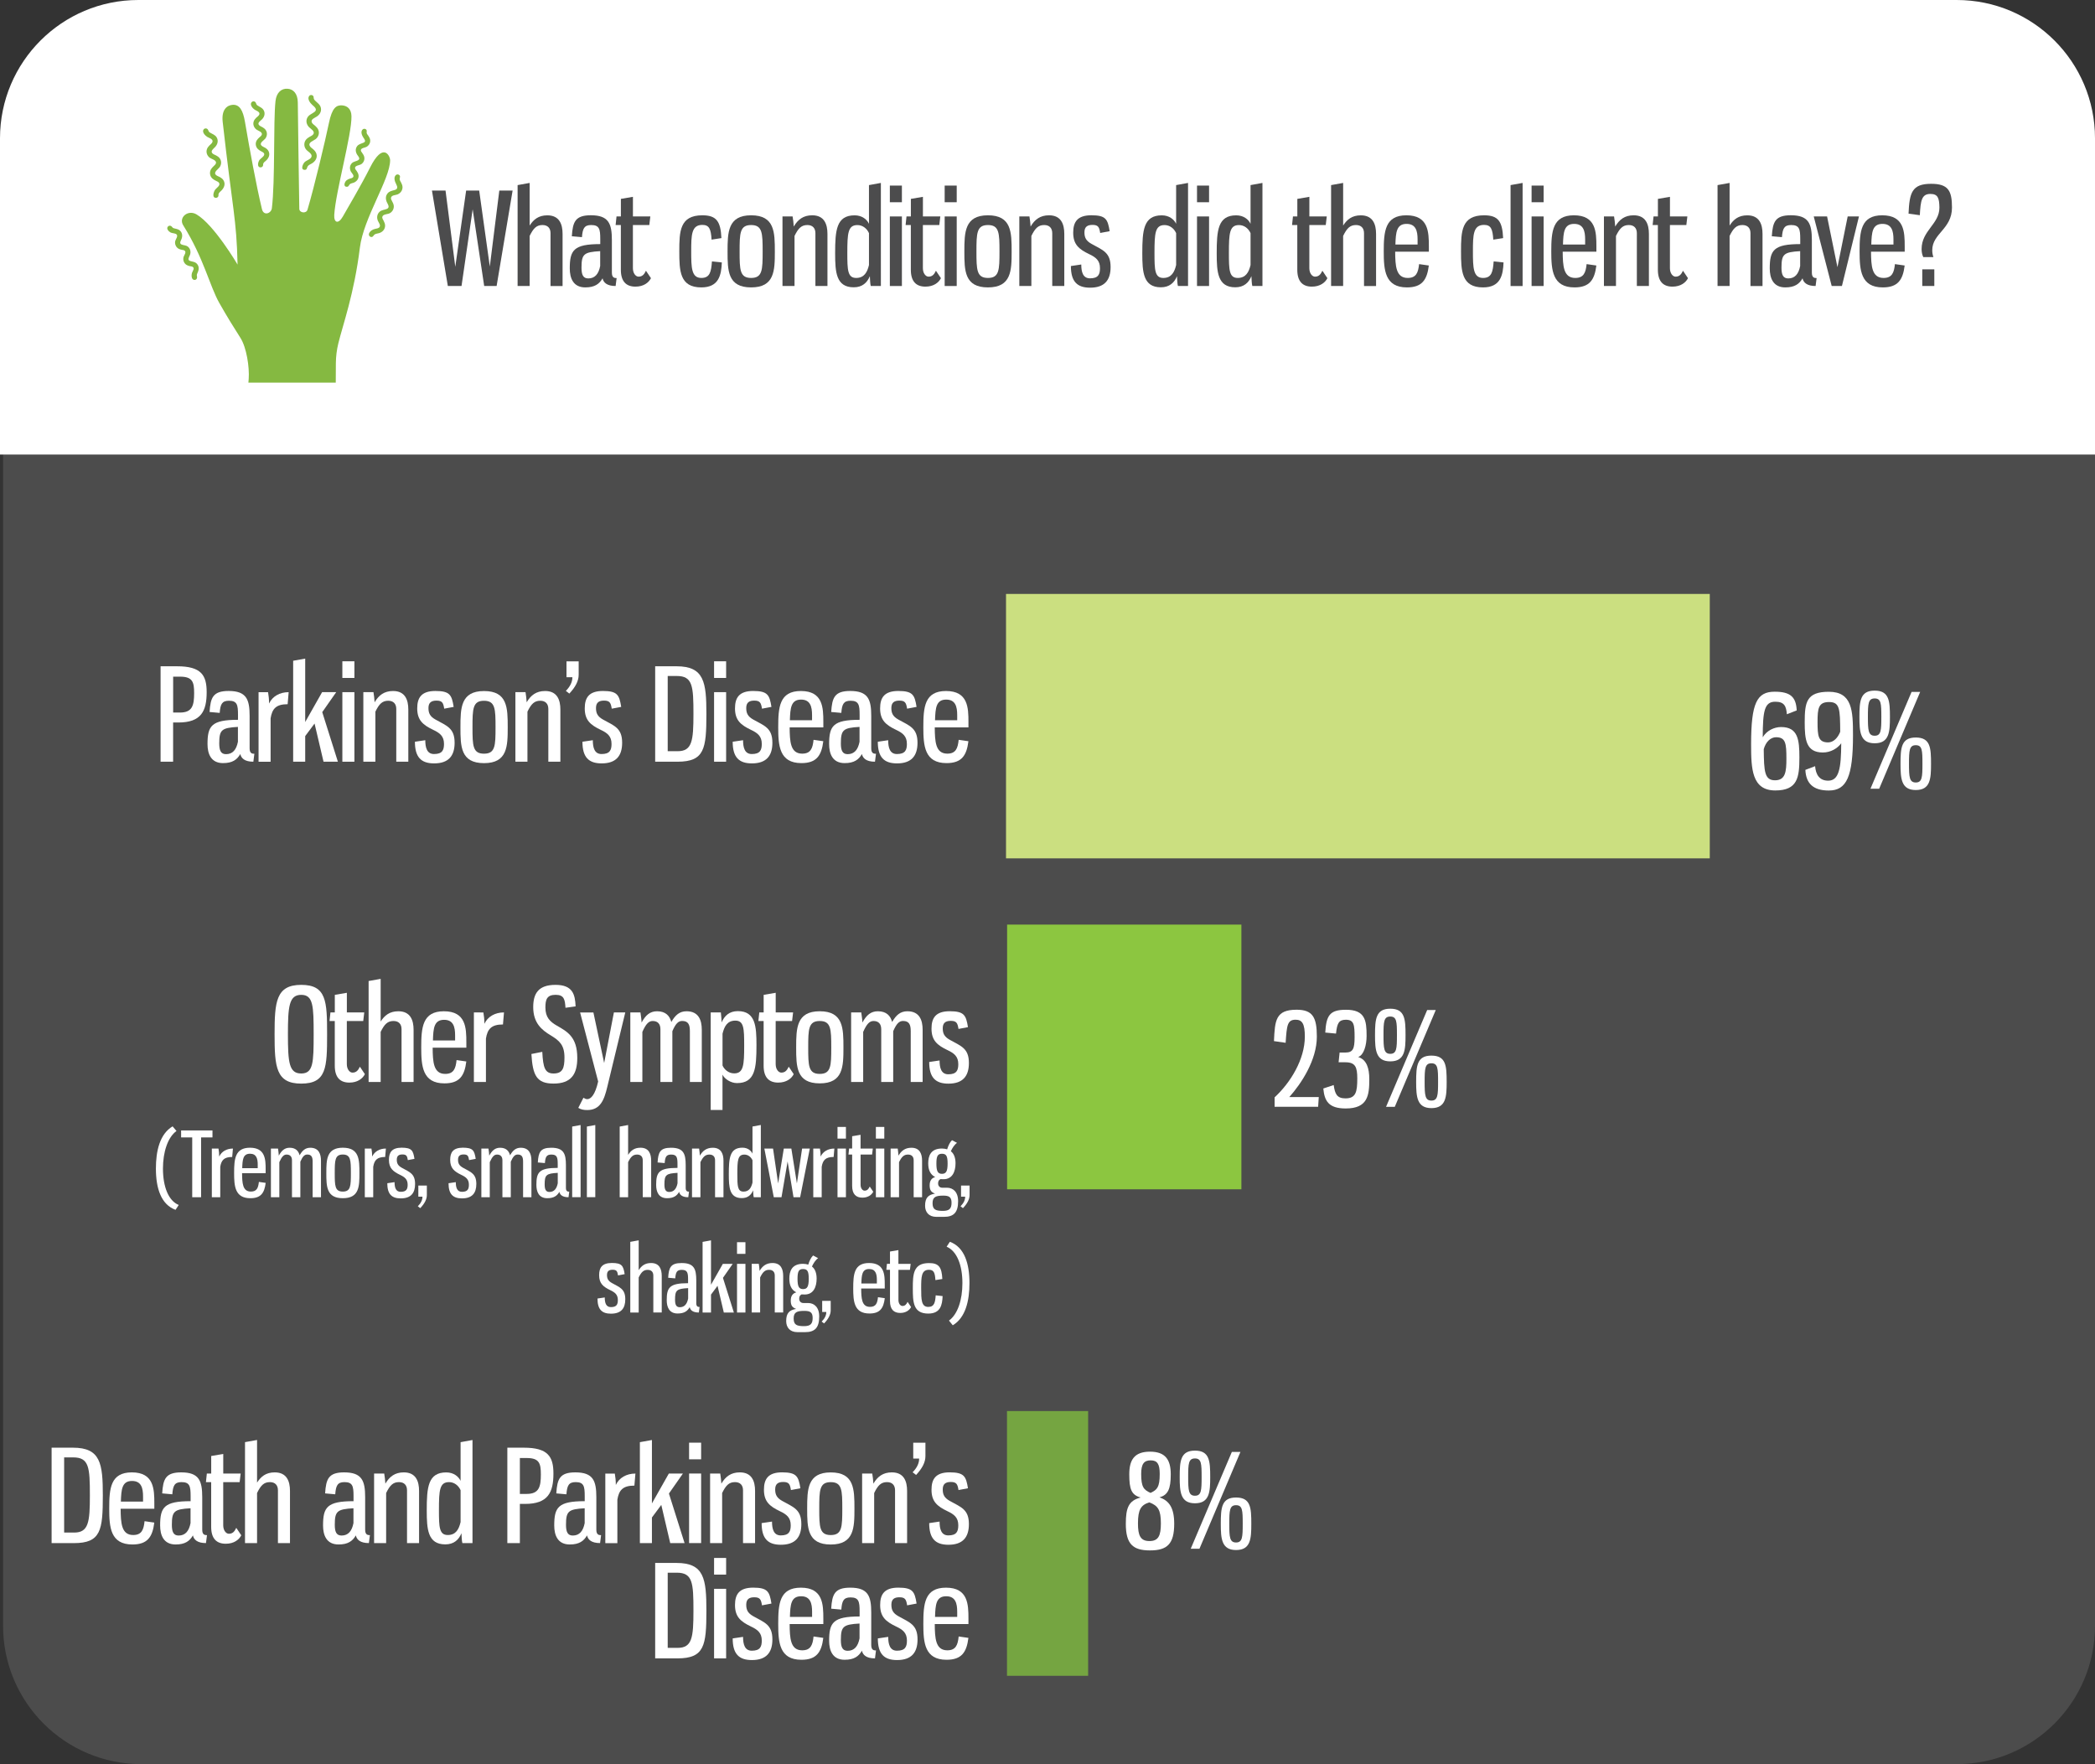 <svg xmlns="http://www.w3.org/2000/svg" xmlns:xlink="http://www.w3.org/1999/xlink" id="Layer_1" x="0px" y="0px" viewBox="0 0 600 505.24" style="enable-background:new 0 0 600 505.24;" xml:space="preserve"><rect x="0" y="0" width="600" height="505.24" fill="#333333" stroke="none"/><style type="text/css">	.st0{fill-rule:evenodd;clip-rule:evenodd;fill:#4C4C4C;}	.st1{fill-rule:evenodd;clip-rule:evenodd;fill:#FFFFFF;}	.st2{fill-rule:evenodd;clip-rule:evenodd;fill:#8CC640;}	.st3{fill-rule:evenodd;clip-rule:evenodd;fill:#CBDF80;}	.st4{fill-rule:evenodd;clip-rule:evenodd;fill:#75A541;}	.st5{fill:#FFFFFF;}	.st6{fill:#4C4C4D;}	.st7{fill:#85B941;}</style><path id="grey_box" class="st0" d="M40.5,0.88h519.88C582.26,0.88,600,18.62,600,40.5v425.12c0,21.88-17.74,39.62-39.62,39.62H40.5 c-21.88,0-39.62-17.74-39.62-39.62V40.5C0.88,18.62,18.62,0.88,40.5,0.88L40.5,0.88z"></path><path id="white_header" class="st1" d="M39.62,0h520.76C582.26,0,600,17.74,600,39.62v90.55H0V39.62C0,17.74,17.74,0,39.62,0 L39.62,0z"></path><polygon class="st2" points="288.43,264.8 355.53,264.8 355.53,340.61 288.43,340.61 288.43,264.8 "></polygon><polygon class="st3" points="288.12,170.1 489.67,170.1 489.67,245.83 288.12,245.83 288.12,170.1 "></polygon><polygon class="st4" points="288.4,404.12 311.64,404.12 311.64,479.94 288.4,479.94 288.4,404.12 "></polygon><g>	<path class="st5" d="M504.84,211.15c1.14-1.94,3.3-2.93,5.25-2.93c4.88,0,5.25,3.7,5.25,8.73c0,5.69-0.51,9.43-6.9,9.43  c-6.75,0-6.93-6.24-6.93-13.24c0-11.81,1.65-15.04,6.75-15.04c4.55,0,6.13,1.54,6.31,5.36l-2.82,1.1c-0.18-2.31-0.73-3.59-3.3-3.59  C505.28,200.95,504.87,203.7,504.84,211.15z M505.13,214.56c0.07,6.42,0.22,8.91,3.23,8.91c3.04,0,3.26-2.57,3.26-6.2  c0-4.29-0.18-6.13-2.97-6.13C507.11,211.15,505.72,212.43,505.13,214.56z"></path>	<path class="st5" d="M527.32,212.87c-1.06,1.47-3.04,2.64-5.25,2.64c-4.84,0-5.21-3.71-5.21-8.66c0-5.76,0.51-8.73,6.9-8.73  c6.75,0,6.93,5.47,6.93,12.47c0,11.81-1.8,15.81-6.93,15.81c-4.51,0-6.53-2.05-6.71-5.91l2.79-1.06c0.18,2.31,1.17,4.15,3.74,4.15  C526.7,223.58,527.29,220.03,527.32,212.87z M527.03,209.57c-0.04-6.53-0.11-8.51-3.19-8.51c-3.04,0-3.3,1.8-3.3,5.69  c0,4.03,0.18,5.87,3.04,5.87C525.09,212.62,526.37,211.3,527.03,209.57z"></path>	<path class="st5" d="M541.27,205.35c0,4.25-0.18,7.52-4.37,7.52c-4.15,0-4.37-3.27-4.37-7.52c0-4.59,0.22-7.56,4.37-7.56  C541.08,197.8,541.27,200.77,541.27,205.35z M534.96,205.35c0,3.81,0.11,5.36,1.94,5.36s1.91-1.54,1.91-5.36  c0-3.85-0.07-5.32-1.91-5.32S534.96,201.5,534.96,205.35z M535.69,225.89l11.78-27.73h2.46l-11.74,27.73H535.69z M553.04,218.74  c0,4.29-0.18,7.52-4.37,7.52c-4.14,0-4.37-3.23-4.37-7.52c0-4.59,0.22-7.52,4.37-7.52C552.86,211.22,553.04,214.16,553.04,218.74z   M546.73,218.74c0,3.81,0.11,5.36,1.94,5.36c1.83,0,1.91-1.54,1.91-5.36c0-3.85-0.07-5.32-1.91-5.32  C546.84,213.42,546.73,214.89,546.73,218.74z"></path></g><g>	<path class="st5" d="M368.2,298.65l-3.34-0.48c0.26-5.98,0.48-8.99,6.49-8.99c4.58,0,5.79,2.16,5.79,7.7  c0,6.71-4.4,13.39-7.89,17.31h8.44l-0.18,2.79h-12.47v-2.71c4.55-4.18,8.66-10.89,8.66-17.39c0-3.63-0.73-4.84-2.64-4.84  C368.68,292.05,368.53,293.66,368.2,298.65z"></path>	<path class="st5" d="M391.39,296.7c0,2.6-0.77,5.47-2.42,6.02c2.46,0.77,3.19,3.23,3.19,6.38c0,4.55-0.4,8.36-6.75,8.36  c-4.92,0-6.09-2.16-6.42-5.72l2.97-0.99c0.37,2.5,0.88,3.82,3.38,3.82c3.01,0,3.38-1.91,3.38-5.72c0-3.23-0.55-4.62-3.41-4.62  h-1.94l0.29-2.79h1.65c2.16,0,2.64-1.03,2.64-4.4c0-3.56-0.18-4.99-2.49-4.99c-2.02,0-2.53,0.99-2.83,3.96l-3.08-0.29  c0.29-4.88,1.25-6.53,5.91-6.53C390.99,289.18,391.39,292.23,391.39,296.7z"></path>	<path class="st5" d="M402.54,296.45c0,4.25-0.18,7.52-4.37,7.52c-4.15,0-4.37-3.26-4.37-7.52c0-4.58,0.22-7.56,4.37-7.56  C402.36,288.89,402.54,291.86,402.54,296.45z M396.23,296.45c0,3.82,0.11,5.36,1.94,5.36s1.91-1.54,1.91-5.36  c0-3.85-0.07-5.32-1.91-5.32S396.23,292.6,396.23,296.45z M396.96,316.99l11.78-27.73h2.46l-11.74,27.73H396.96z M414.32,309.84  c0,4.29-0.18,7.52-4.37,7.52c-4.14,0-4.37-3.23-4.37-7.52c0-4.58,0.22-7.52,4.37-7.52C414.13,302.32,414.32,305.25,414.32,309.84z   M408.01,309.84c0,3.82,0.11,5.36,1.94,5.36c1.83,0,1.91-1.54,1.91-5.36c0-3.85-0.07-5.32-1.91-5.32  C408.12,304.52,408.01,305.98,408.01,309.84z"></path></g><g>	<path class="st5" d="M336.29,436.4c0,5.8-2.02,7.63-6.93,7.63c-4.92,0-6.93-1.83-6.93-7.63c0-4.58,0.81-6.64,4.25-7.52  c-2.64-0.73-3.26-2.35-3.26-6.64c0-4.11,1.43-6.49,5.94-6.49c4.37,0,5.94,2.27,5.94,6.49c0,4.29-0.84,5.91-3.23,6.6  C334.82,429.76,336.29,431.81,336.29,436.4z M325.91,436.29c0,3.48,0.7,5.06,3.3,5.06s3.26-1.61,3.26-5.06  c0-3.85-0.81-5.06-3.3-6.02C326.75,431.01,325.91,432.36,325.91,436.29z M332.14,422.13c0-2.86-0.7-3.89-2.6-3.89  s-2.71,1.03-2.71,3.89c0,3.78,0.73,4.55,2.68,5.43C331.37,426.68,332.14,425.98,332.14,422.13z"></path>	<path class="st5" d="M346.6,423.01c0,4.25-0.18,7.52-4.37,7.52c-4.15,0-4.37-3.26-4.37-7.52c0-4.58,0.22-7.56,4.37-7.56  C346.41,415.45,346.6,418.42,346.6,423.01z M340.29,423.01c0,3.82,0.11,5.36,1.94,5.36s1.91-1.54,1.91-5.36  c0-3.85-0.07-5.32-1.91-5.32S340.29,419.16,340.29,423.01z M341.02,443.55l11.78-27.73h2.46l-11.74,27.73H341.02z M358.37,436.4  c0,4.29-0.18,7.52-4.37,7.52c-4.14,0-4.37-3.23-4.37-7.52c0-4.58,0.22-7.52,4.37-7.52C358.19,428.88,358.37,431.81,358.37,436.4z   M352.06,436.4c0,3.82,0.11,5.36,1.94,5.36c1.83,0,1.91-1.54,1.91-5.36c0-3.85-0.07-5.32-1.91-5.32  C352.17,431.08,352.06,432.55,352.06,436.4z"></path></g><g>	<g>		<path class="st6" d="M133.5,54.58h3.74l3.04,21.75L143,54.58h3.81l-4.58,27.33h-3.56l-3.3-21.97l-3.19,21.97h-3.92l-4.55-27.33   h3.89l2.79,21.83L133.5,54.58z"></path>		<path class="st6" d="M157.67,81.91V66.8c0-1.47-0.81-2.35-2.31-2.35c-1.69,0-2.6,0.92-3.67,3.12v14.34h-3.45V53.01l3.45-0.62V64.6   c1.1-1.72,2.53-2.93,5.06-2.93c3.48,0,4.37,2.57,4.37,5.32v14.93H157.67z"></path>		<path class="st6" d="M175.24,68.78v9.28c0,1.43,0.66,1.58,1.36,1.58l-0.29,2.27c-2.49,0-3.48-0.99-3.74-2.2   c-0.92,1.61-2.24,2.6-4.95,2.6c-3.49,0-4.44-2.71-4.44-5.43c0-5.21,1.1-6.97,8.73-6.97v-1.5c0-2.79-0.26-3.96-2.6-3.96   c-1.98,0-2.46,0.99-2.64,3.48l-2.9-0.26c0.26-4.15,0.99-6.02,5.46-6.02C174.33,61.66,175.24,64.05,175.24,68.78z M171.9,71.93   c-4.7,0.26-5.36,0.84-5.36,4.73c0,1.98,0.44,3.08,1.94,3.08c1.91,0,2.97-1.28,3.41-3.56V71.93z"></path>		<path class="st6" d="M181.26,61.99h4.99l-0.29,2.46h-4.7v12.36c0,1.5,0.84,2.42,1.61,2.42c1.06,0,1.61-0.59,2.13-1.69l1.43,2.13   c-0.62,1.25-2.09,2.42-4.44,2.42c-2.64,0-4.18-1.47-4.18-4.84v-12.8h-1.5l0.26-2.46h1.25v-5.03l3.45-0.59V61.99z"></path>		<path class="st6" d="M206.61,68.19l-2.82,0.44c-0.18-3.01-0.66-4.22-2.64-4.22c-3.12,0-3.19,2.86-3.19,7.56s0.07,7.63,2.9,7.63   c2.46,0,2.82-1.76,3.04-4.73l2.83,0.29c-0.15,3.56-0.81,7.15-5.87,7.15c-6.2,0-6.31-4.77-6.31-10.34c0-5.65,0.11-10.31,6.6-10.31   C205.21,61.66,206.39,63.42,206.61,68.19z"></path>		<path class="st6" d="M221.91,72.04c0,5.43-0.07,10.27-6.79,10.27s-6.75-4.84-6.75-10.27c0-5.5,0.07-10.38,6.75-10.38   C221.87,61.66,221.91,66.54,221.91,72.04z M211.82,72.04c0,5.25,0.07,7.56,3.3,7.56c3.23,0,3.3-2.31,3.3-7.56   c0-5.28-0.07-7.59-3.3-7.59C211.89,64.45,211.82,66.76,211.82,72.04z"></path>		<path class="st6" d="M227.33,64.89c1.17-2.02,2.75-3.23,5.28-3.23c3.48,0,4.37,2.57,4.37,5.32v14.93h-3.45V66.8   c0-1.47-0.81-2.35-2.31-2.35c-1.69,0-2.6,0.92-3.67,3.12v14.34h-3.45V61.99h2.9C227.12,62.54,227.3,64.2,227.33,64.89z"></path>		<path class="st6" d="M252.28,81.91h-2.9c-0.18-0.59-0.22-2.16-0.26-2.82c-0.77,1.87-2.16,3.19-4.62,3.19   c-5.06,0-5.32-4.37-5.32-9.72c0-6.57,0.33-10.89,5.58-10.89c2.13,0,3.52,1.17,4.11,2.42V53.01l3.41-0.62V81.91z M242.67,72.45   c0,4.84,0.07,7.15,2.53,7.15c2.31,0,3.19-1.65,3.67-3.7v-9.13c-0.62-1.39-1.87-2.31-3.3-2.31   C242.85,64.45,242.67,66.76,242.67,72.45z"></path>		<path class="st6" d="M258.3,57.92h-3.45v-4.77h3.45V57.92z M258.3,81.91h-3.45V61.99h3.45V81.91z"></path>		<path class="st6" d="M264.31,61.99h4.99l-0.29,2.46h-4.7v12.36c0,1.5,0.84,2.42,1.61,2.42c1.06,0,1.61-0.59,2.13-1.69l1.43,2.13   c-0.62,1.25-2.09,2.42-4.44,2.42c-2.64,0-4.18-1.47-4.18-4.84v-12.8h-1.5l0.26-2.46h1.25v-5.03l3.45-0.59V61.99z"></path>		<path class="st6" d="M274,57.92h-3.45v-4.77H274V57.92z M274,81.91h-3.45V61.99H274V81.91z"></path>		<path class="st6" d="M289.73,72.04c0,5.43-0.07,10.27-6.79,10.27s-6.75-4.84-6.75-10.27c0-5.5,0.07-10.38,6.75-10.38   C289.7,61.66,289.73,66.54,289.73,72.04z M279.65,72.04c0,5.25,0.07,7.56,3.3,7.56c3.23,0,3.3-2.31,3.3-7.56   c0-5.28-0.07-7.59-3.3-7.59C279.72,64.45,279.65,66.76,279.65,72.04z"></path>		<path class="st6" d="M295.16,64.89c1.17-2.02,2.75-3.23,5.28-3.23c3.48,0,4.37,2.57,4.37,5.32v14.93h-3.45V66.8   c0-1.47-0.81-2.35-2.31-2.35c-1.69,0-2.6,0.92-3.67,3.12v14.34h-3.45V61.99h2.9C294.94,62.54,295.13,64.2,295.16,64.89z"></path>		<path class="st6" d="M317.8,66.21l-2.71,0.51c-0.26-1.65-0.55-2.31-2.2-2.31c-1.43,0-2.31,0.51-2.31,2.13   c0,1.47,0.44,2.42,2.02,3.3c3.23,1.8,5.47,2.42,5.47,6.64c0,3.78-1.76,5.91-5.87,5.91c-3.71,0-5.5-1.76-5.5-6.2l2.97-0.44   c0,2.13,0.48,3.96,2.5,3.96c2.35,0,2.86-1.1,2.86-2.9c0-2.2-1.17-3.12-3.12-4.04c-2.9-1.39-4.55-2.75-4.55-6.13   c0-3.01,1.14-4.99,5.21-4.99C316.7,61.66,317.25,62.76,317.8,66.21z"></path>		<path class="st6" d="M340.25,81.91h-2.9c-0.18-0.59-0.22-2.16-0.26-2.82c-0.77,1.87-2.16,3.19-4.62,3.19   c-5.06,0-5.32-4.37-5.32-9.72c0-6.57,0.33-10.89,5.58-10.89c2.13,0,3.52,1.17,4.11,2.42V53.01l3.41-0.62V81.91z M330.64,72.45   c0,4.84,0.07,7.15,2.53,7.15c2.31,0,3.19-1.65,3.67-3.7v-9.13c-0.62-1.39-1.87-2.31-3.3-2.31   C330.82,64.45,330.64,66.76,330.64,72.45z"></path>		<path class="st6" d="M346.27,57.92h-3.45v-4.77h3.45V57.92z M346.27,81.91h-3.45V61.99h3.45V81.91z"></path>		<path class="st6" d="M361.56,81.91h-2.9c-0.18-0.59-0.22-2.16-0.26-2.82c-0.77,1.87-2.16,3.19-4.62,3.19   c-5.06,0-5.32-4.37-5.32-9.72c0-6.57,0.33-10.89,5.58-10.89c2.13,0,3.52,1.17,4.11,2.42V53.01l3.41-0.62V81.91z M351.95,72.45   c0,4.84,0.07,7.15,2.53,7.15c2.31,0,3.19-1.65,3.67-3.7v-9.13c-0.62-1.39-1.87-2.31-3.3-2.31   C352.14,64.45,351.95,66.76,351.95,72.45z"></path>		<path class="st6" d="M374.99,61.99h4.99l-0.29,2.46h-4.7v12.36c0,1.5,0.84,2.42,1.61,2.42c1.06,0,1.61-0.59,2.13-1.69l1.43,2.13   c-0.62,1.25-2.09,2.42-4.44,2.42c-2.64,0-4.18-1.47-4.18-4.84v-12.8h-1.5l0.26-2.46h1.25v-5.03l3.45-0.59V61.99z"></path>		<path class="st6" d="M390.65,81.91V66.8c0-1.47-0.81-2.35-2.31-2.35c-1.69,0-2.6,0.92-3.67,3.12v14.34h-3.45V53.01l3.45-0.62V64.6   c1.1-1.72,2.53-2.93,5.06-2.93c3.48,0,4.37,2.57,4.37,5.32v14.93H390.65z"></path>		<path class="st6" d="M409.22,70.54v1.54h-9.65c0.04,4,0.18,7.52,3.59,7.52c2.42,0,3.01-1.5,3.26-3.96l2.79,0.4   c-0.51,4.11-1.94,6.27-6.27,6.27c-6.31,0-6.64-4.99-6.64-10.27c0-5.72,0.33-10.38,6.49-10.38   C409.11,61.66,409.22,66.47,409.22,70.54z M399.64,70.03h6.35v-1.47c0-2.42-0.51-4.44-3.15-4.44   C399.94,64.12,399.75,66.54,399.64,70.03z"></path>		<path class="st6" d="M430.49,68.19l-2.82,0.44c-0.18-3.01-0.66-4.22-2.64-4.22c-3.12,0-3.19,2.86-3.19,7.56s0.07,7.63,2.9,7.63   c2.46,0,2.82-1.76,3.04-4.73l2.83,0.29c-0.15,3.56-0.81,7.15-5.87,7.15c-6.2,0-6.31-4.77-6.31-10.34c0-5.65,0.11-10.31,6.6-10.31   C429.1,61.66,430.27,63.42,430.49,68.19z"></path>		<path class="st6" d="M432.62,81.91V53.01l3.45-0.62v29.53H432.62z"></path>		<path class="st6" d="M442.09,57.92h-3.45v-4.77h3.45V57.92z M442.09,81.91h-3.45V61.99h3.45V81.91z"></path>		<path class="st6" d="M457.2,70.54v1.54h-9.65c0.04,4,0.18,7.52,3.59,7.52c2.42,0,3.01-1.5,3.26-3.96l2.79,0.4   c-0.51,4.11-1.94,6.27-6.27,6.27c-6.31,0-6.64-4.99-6.64-10.27c0-5.72,0.33-10.38,6.49-10.38   C457.09,61.66,457.2,66.47,457.2,70.54z M447.63,70.03h6.35v-1.47c0-2.42-0.51-4.44-3.15-4.44   C447.92,64.12,447.74,66.54,447.63,70.03z"></path>		<path class="st6" d="M462.59,64.89c1.17-2.02,2.75-3.23,5.28-3.23c3.48,0,4.37,2.57,4.37,5.32v14.93h-3.45V66.8   c0-1.47-0.81-2.35-2.31-2.35c-1.69,0-2.6,0.92-3.67,3.12v14.34h-3.45V61.99h2.9C462.37,62.54,462.56,64.2,462.59,64.89z"></path>		<path class="st6" d="M478.26,61.99h4.99l-0.29,2.46h-4.7v12.36c0,1.5,0.84,2.42,1.61,2.42c1.06,0,1.61-0.59,2.13-1.69l1.43,2.13   c-0.62,1.25-2.09,2.42-4.44,2.42c-2.64,0-4.18-1.47-4.18-4.84v-12.8h-1.5l0.26-2.46h1.25v-5.03l3.45-0.59V61.99z"></path>		<path class="st6" d="M501.33,81.91V66.8c0-1.47-0.81-2.35-2.31-2.35c-1.69,0-2.6,0.92-3.67,3.12v14.34h-3.45V53.01l3.45-0.62V64.6   c1.1-1.72,2.53-2.93,5.06-2.93c3.48,0,4.37,2.57,4.37,5.32v14.93H501.33z"></path>		<path class="st6" d="M518.91,68.78v9.28c0,1.43,0.66,1.58,1.36,1.58l-0.29,2.27c-2.49,0-3.48-0.99-3.74-2.2   c-0.92,1.61-2.24,2.6-4.95,2.6c-3.49,0-4.44-2.71-4.44-5.43c0-5.21,1.1-6.97,8.73-6.97v-1.5c0-2.79-0.26-3.96-2.6-3.96   c-1.98,0-2.46,0.99-2.64,3.48l-2.9-0.26c0.26-4.15,0.99-6.02,5.46-6.02C517.99,61.66,518.91,64.05,518.91,68.78z M515.57,71.93   c-4.7,0.26-5.36,0.84-5.36,4.73c0,1.98,0.44,3.08,1.94,3.08c1.91,0,2.97-1.28,3.41-3.56V71.93z"></path>		<path class="st6" d="M526.24,76.52l2.93-14.53h3.23l-4.88,19.92h-2.93l-5.14-19.92h3.82L526.24,76.52z"></path>		<path class="st6" d="M545.5,70.54v1.54h-9.65c0.04,4,0.18,7.52,3.59,7.52c2.42,0,3.01-1.5,3.26-3.96l2.79,0.4   c-0.51,4.11-1.94,6.27-6.27,6.27c-6.31,0-6.64-4.99-6.64-10.27c0-5.72,0.33-10.38,6.49-10.38   C545.39,61.66,545.5,66.47,545.5,70.54z M535.93,70.03h6.35v-1.47c0-2.42-0.51-4.44-3.15-4.44   C536.22,64.12,536.04,66.54,535.93,70.03z"></path>		<path class="st6" d="M552.84,55.54c-2.49,0-2.79,1.94-3.01,6.09l-3.23-0.44c0.26-5.98,0.95-8.55,6.46-8.55   c4.88,0,5.98,1.94,5.98,6.79c0,6.2-5.65,7.41-5.65,12.22c0,0.7,0.11,1.36,0.33,1.98h-2.9c-0.33-0.66-0.48-1.43-0.48-2.31   c0-5.28,5.1-7.15,5.1-11.85C555.41,56.71,555,55.54,552.84,55.54z M553.98,81.91h-3.45v-4.77h3.45V81.91z"></path>	</g></g><g>	<path class="st5" d="M50.72,190.82c6.93,0,8.47,2.57,8.47,7.41c0,5.39-1.54,8.69-8.11,8.69h-1.5v11.22h-3.59v-27.33H50.72z   M49.59,193.8v10.27h1.94c3.56,0,4.07-2.05,4.07-5.58c0-3.08-0.4-4.7-4-4.7H49.59z"></path>	<path class="st5" d="M71.49,205.02v9.28c0,1.43,0.66,1.58,1.36,1.58l-0.29,2.27c-2.49,0-3.48-0.99-3.74-2.2  c-0.92,1.61-2.24,2.6-4.95,2.6c-3.48,0-4.44-2.71-4.44-5.43c0-5.21,1.1-6.97,8.73-6.97v-1.5c0-2.79-0.26-3.96-2.6-3.96  c-1.98,0-2.46,0.99-2.64,3.48l-2.9-0.26c0.26-4.15,0.99-6.02,5.47-6.02C70.57,197.9,71.49,200.29,71.49,205.02z M68.15,208.18  c-4.7,0.26-5.36,0.84-5.36,4.73c0,1.98,0.44,3.08,1.94,3.08c1.91,0,2.97-1.28,3.41-3.56V208.18z"></path>	<path class="st5" d="M76.77,198.23c0.18,0.99,0.29,2.09,0.29,3.26c0.95-2.05,3.04-3.26,5.61-3.26l-0.29,3.45  c-3.38,0-4.44,1.36-4.88,4.04v12.44h-3.45v-19.92H76.77z"></path>	<path class="st5" d="M90.09,207.22l-2.68,3.59v7.34h-3.45v-28.91l3.45-0.62v18.16l4.84-8.55h4.04l-4,5.72l4.48,14.2h-4.11  L90.09,207.22z"></path>	<path class="st5" d="M101.5,194.16h-3.45v-4.77h3.45V194.16z M101.5,218.15h-3.45v-19.92h3.45V218.15z"></path>	<path class="st5" d="M107.29,201.13c1.17-2.02,2.75-3.23,5.28-3.23c3.48,0,4.37,2.57,4.37,5.32v14.93h-3.45v-15.11  c0-1.47-0.81-2.35-2.31-2.35c-1.69,0-2.6,0.92-3.67,3.12v14.34h-3.45v-19.92h2.9C107.07,198.78,107.26,200.44,107.29,201.13z"></path>	<path class="st5" d="M129.93,202.45l-2.71,0.51c-0.26-1.65-0.55-2.31-2.2-2.31c-1.43,0-2.31,0.51-2.31,2.13  c0,1.47,0.44,2.42,2.02,3.3c3.23,1.8,5.47,2.42,5.47,6.64c0,3.78-1.76,5.91-5.87,5.91c-3.71,0-5.5-1.76-5.5-6.2l2.97-0.44  c0,2.13,0.48,3.96,2.5,3.96c2.35,0,2.86-1.1,2.86-2.9c0-2.2-1.17-3.12-3.12-4.04c-2.9-1.39-4.55-2.75-4.55-6.13  c0-3.01,1.14-4.99,5.21-4.99C128.83,197.9,129.38,199,129.93,202.45z"></path>	<path class="st5" d="M145.41,208.29c0,5.43-0.07,10.27-6.79,10.27s-6.75-4.84-6.75-10.27c0-5.5,0.07-10.38,6.75-10.38  C145.37,197.9,145.41,202.78,145.41,208.29z M135.32,208.29c0,5.25,0.07,7.56,3.3,7.56c3.23,0,3.3-2.31,3.3-7.56  c0-5.28-0.07-7.59-3.3-7.59C135.39,200.69,135.32,203,135.32,208.29z"></path>	<path class="st5" d="M150.84,201.13c1.17-2.02,2.75-3.23,5.28-3.23c3.48,0,4.37,2.57,4.37,5.32v14.93h-3.45v-15.11  c0-1.47-0.81-2.35-2.31-2.35c-1.69,0-2.6,0.92-3.67,3.12v14.34h-3.45v-19.92h2.9C150.62,198.78,150.8,200.44,150.84,201.13z"></path>	<path class="st5" d="M165.73,193.25c0,1.76-0.92,3.52-2.68,5.39l-0.99-0.77c1.25-1.28,1.87-2.57,1.87-3.92h-1.69v-4.55h3.49V193.25  z"></path>	<path class="st5" d="M177.91,202.45l-2.71,0.51c-0.26-1.65-0.55-2.31-2.2-2.31c-1.43,0-2.31,0.51-2.31,2.13  c0,1.47,0.44,2.42,2.02,3.3c3.23,1.8,5.47,2.42,5.47,6.64c0,3.78-1.76,5.91-5.87,5.91c-3.71,0-5.5-1.76-5.5-6.2l2.97-0.44  c0,2.13,0.48,3.96,2.5,3.96c2.35,0,2.86-1.1,2.86-2.9c0-2.2-1.17-3.12-3.12-4.04c-2.9-1.39-4.55-2.75-4.55-6.13  c0-3.01,1.14-4.99,5.21-4.99C176.81,197.9,177.36,199,177.91,202.45z"></path>	<path class="st5" d="M193.76,190.82c7.92,0,8.55,4.55,8.55,13.68c0,9.98-0.55,13.65-8.29,13.65h-6.38v-27.33H193.76z   M191.23,193.61v21.53h2.86c4.14,0,4.51-3.01,4.51-10.64c0-8-0.22-10.9-4.77-10.9H191.23z"></path>	<path class="st5" d="M207.96,194.16h-3.45v-4.77h3.45V194.16z M207.96,218.15h-3.45v-19.92h3.45V218.15z"></path>	<path class="st5" d="M220.94,202.45l-2.71,0.51c-0.26-1.65-0.55-2.31-2.2-2.31c-1.43,0-2.31,0.51-2.31,2.13  c0,1.47,0.44,2.42,2.02,3.3c3.23,1.8,5.47,2.42,5.47,6.64c0,3.78-1.76,5.91-5.87,5.91c-3.71,0-5.5-1.76-5.5-6.2l2.97-0.44  c0,2.13,0.48,3.96,2.5,3.96c2.35,0,2.86-1.1,2.86-2.9c0-2.2-1.17-3.12-3.12-4.04c-2.9-1.39-4.55-2.75-4.55-6.13  c0-3.01,1.14-4.99,5.21-4.99C219.84,197.9,220.39,199,220.94,202.45z"></path>	<path class="st5" d="M235.8,206.78v1.54h-9.65c0.04,4,0.18,7.52,3.59,7.52c2.42,0,3.01-1.5,3.26-3.96l2.79,0.4  c-0.51,4.11-1.94,6.27-6.27,6.27c-6.31,0-6.64-4.99-6.64-10.27c0-5.72,0.33-10.38,6.49-10.38  C235.69,197.9,235.8,202.71,235.8,206.78z M226.22,206.27h6.35v-1.47c0-2.42-0.51-4.44-3.15-4.44  C226.52,200.36,226.33,202.78,226.22,206.27z"></path>	<path class="st5" d="M249.52,205.02v9.28c0,1.43,0.66,1.58,1.36,1.58l-0.29,2.27c-2.49,0-3.48-0.99-3.74-2.2  c-0.92,1.61-2.24,2.6-4.95,2.6c-3.49,0-4.44-2.71-4.44-5.43c0-5.21,1.1-6.97,8.73-6.97v-1.5c0-2.79-0.26-3.96-2.6-3.96  c-1.98,0-2.46,0.99-2.64,3.48l-2.9-0.26c0.26-4.15,0.99-6.02,5.46-6.02C248.6,197.9,249.52,200.29,249.52,205.02z M246.18,208.18  c-4.7,0.26-5.36,0.84-5.36,4.73c0,1.98,0.44,3.08,1.94,3.08c1.91,0,2.97-1.28,3.41-3.56V208.18z"></path>	<path class="st5" d="M262.5,202.45l-2.71,0.51c-0.26-1.65-0.55-2.31-2.2-2.31c-1.43,0-2.31,0.51-2.31,2.13  c0,1.47,0.44,2.42,2.02,3.3c3.23,1.8,5.47,2.42,5.47,6.64c0,3.78-1.76,5.91-5.87,5.91c-3.71,0-5.5-1.76-5.5-6.2l2.97-0.44  c0,2.13,0.48,3.96,2.5,3.96c2.35,0,2.86-1.1,2.86-2.9c0-2.2-1.17-3.12-3.12-4.04c-2.9-1.39-4.55-2.75-4.55-6.13  c0-3.01,1.14-4.99,5.21-4.99C261.4,197.9,261.96,199,262.5,202.45z"></path>	<path class="st5" d="M277.36,206.78v1.54h-9.65c0.04,4,0.18,7.52,3.59,7.52c2.42,0,3.01-1.5,3.26-3.96l2.79,0.4  c-0.51,4.11-1.94,6.27-6.27,6.27c-6.31,0-6.64-4.99-6.64-10.27c0-5.72,0.33-10.38,6.49-10.38  C277.25,197.9,277.36,202.71,277.36,206.78z M267.79,206.27h6.35v-1.47c0-2.42-0.51-4.44-3.15-4.44  C268.08,200.36,267.9,202.78,267.79,206.27z"></path>	<path class="st5" d="M93.68,296.22c0,9.54-0.18,14.12-7.41,14.12c-7.23,0-7.63-4.77-7.63-14.12c0-9.28,0.4-14.16,7.63-14.16  C93.5,282.06,93.68,286.76,93.68,296.22z M82.46,296.22c0,8.11,0.33,11.22,3.81,11.22c3.45,0,3.56-3.12,3.56-11.22  c0-8.07-0.11-11.3-3.56-11.3C82.79,284.92,82.46,288.19,82.46,296.22z"></path>	<path class="st5" d="M99.33,289.95h4.99l-0.29,2.46h-4.7v12.36c0,1.5,0.84,2.42,1.61,2.42c1.06,0,1.61-0.59,2.13-1.69l1.43,2.13  c-0.62,1.25-2.09,2.42-4.44,2.42c-2.64,0-4.18-1.47-4.18-4.84v-12.8h-1.5l0.26-2.46h1.25v-5.03l3.45-0.59V289.95z"></path>	<path class="st5" d="M115,309.87v-15.11c0-1.47-0.81-2.35-2.31-2.35c-1.69,0-2.6,0.92-3.67,3.12v14.34h-3.45v-28.91l3.45-0.62  v12.22c1.1-1.72,2.53-2.94,5.06-2.94c3.48,0,4.37,2.57,4.37,5.32v14.93H115z"></path>	<path class="st5" d="M133.56,298.5v1.54h-9.65c0.04,4,0.18,7.52,3.59,7.52c2.42,0,3.01-1.5,3.26-3.96l2.79,0.4  c-0.51,4.11-1.94,6.27-6.27,6.27c-6.31,0-6.64-4.99-6.64-10.27c0-5.72,0.33-10.38,6.49-10.38  C133.45,289.62,133.56,294.42,133.56,298.5z M123.99,297.98h6.35v-1.47c0-2.42-0.51-4.44-3.15-4.44  C124.28,292.08,124.1,294.5,123.99,297.98z"></path>	<path class="st5" d="M138.44,289.95c0.18,0.99,0.29,2.09,0.29,3.26c0.95-2.05,3.04-3.26,5.61-3.26l-0.29,3.45  c-3.38,0-4.44,1.36-4.88,4.04v12.44h-3.45v-19.92H138.44z"></path>	<path class="st5" d="M164.85,288.22l-2.9,0.4c-0.15-2.38-0.4-3.71-2.82-3.71c-2.53,0-2.93,1.39-2.93,3.63  c0,2.83,1.32,4.07,3.3,5.21c2.94,1.69,5.83,3.19,5.83,9.24c0,4.7-1.8,7.34-6.79,7.34c-4.84,0-5.98-2.31-6.35-8.47l3.12-0.62  c0.22,4.62,0.81,6.2,3.23,6.2c2.6,0,3.12-1.54,3.12-4.58c0-3.56-1.43-4.81-3.89-6.31c-2.6-1.54-5.06-3.56-5.06-8.11  c0-3.89,1.47-6.38,6.38-6.38C164.01,282.06,164.71,284.78,164.85,288.22z"></path>	<path class="st5" d="M173.03,304.44l2.79-14.49h3.26l-5.17,21.39c-0.88,3.67-1.98,6.57-5.72,6.57c-1.03,0-1.8-0.15-2.57-0.62  l1.47-2.9c0.33,0.22,0.73,0.4,1.1,0.4c1.03,0,2.27-1.25,3.12-5.06l-5.17-19.77h3.81L173.03,304.44z"></path>	<path class="st5" d="M192.55,309.87h-3.41v-15.11c0-1.5-0.77-2.35-2.2-2.35c-1.14,0-1.94,0.81-2.97,3.12v14.34h-3.45v-19.92h2.9  c0.11,0.88,0.29,1.87,0.33,2.9c1.14-2.09,2.38-3.23,4.44-3.23c2.49,0,3.63,1.36,4.07,3.08c1.14-1.98,2.35-3.08,4.36-3.08  c3.49,0,4.37,2.57,4.37,5.32v14.93h-3.41V295.3c0-1.87-0.48-2.9-2.2-2.9c-1.1,0-1.87,0.73-2.82,2.93V309.87z"></path>	<path class="st5" d="M203.55,289.95h2.9c0.11,0.95,0.18,1.91,0.22,2.86c0.81-1.87,2.17-3.23,4.66-3.23c5.06,0,5.32,4.44,5.32,9.72  c0,6.64-0.37,10.89-5.58,10.89c-1.8,0-3.59-1.21-4.15-2.42v10.12h-3.38V289.95z M213.13,299.45c0-4.88-0.07-7.15-2.53-7.15  c-2.31,0-3.15,1.65-3.67,3.74v9.1c0.44,1.06,1.65,2.27,3.34,2.27C212.95,307.41,213.13,305.02,213.13,299.45z"></path>	<path class="st5" d="M222.15,289.95h4.99l-0.29,2.46h-4.7v12.36c0,1.5,0.84,2.42,1.61,2.42c1.06,0,1.61-0.59,2.13-1.69l1.43,2.13  c-0.62,1.25-2.09,2.42-4.44,2.42c-2.64,0-4.18-1.47-4.18-4.84v-12.8h-1.5l0.26-2.46h1.25v-5.03l3.45-0.59V289.95z"></path>	<path class="st5" d="M241.56,300c0,5.43-0.07,10.27-6.79,10.27s-6.75-4.84-6.75-10.27c0-5.5,0.07-10.38,6.75-10.38  C241.52,289.62,241.56,294.5,241.56,300z M231.47,300c0,5.25,0.07,7.56,3.3,7.56c3.23,0,3.3-2.31,3.3-7.56  c0-5.28-0.07-7.59-3.3-7.59C231.54,292.41,231.47,294.72,231.47,300z"></path>	<path class="st5" d="M255.79,309.87h-3.41v-15.11c0-1.5-0.77-2.35-2.2-2.35c-1.14,0-1.94,0.81-2.97,3.12v14.34h-3.45v-19.92h2.9  c0.11,0.88,0.29,1.87,0.33,2.9c1.14-2.09,2.38-3.23,4.44-3.23c2.49,0,3.63,1.36,4.07,3.08c1.14-1.98,2.35-3.08,4.37-3.08  c3.49,0,4.37,2.57,4.37,5.32v14.93h-3.41V295.3c0-1.87-0.48-2.9-2.2-2.9c-1.1,0-1.87,0.73-2.82,2.93V309.87z"></path>	<path class="st5" d="M277.22,294.17l-2.71,0.51c-0.26-1.65-0.55-2.31-2.2-2.31c-1.43,0-2.31,0.51-2.31,2.13  c0,1.47,0.44,2.42,2.02,3.3c3.23,1.8,5.47,2.42,5.47,6.64c0,3.78-1.76,5.91-5.87,5.91c-3.71,0-5.5-1.76-5.5-6.2l2.97-0.44  c0,2.13,0.48,3.96,2.5,3.96c2.35,0,2.86-1.1,2.86-2.9c0-2.2-1.17-3.12-3.12-4.04c-2.9-1.39-4.55-2.75-4.55-6.13  c0-3.01,1.14-4.99,5.21-4.99C276.12,289.62,276.67,290.72,277.22,294.17z"></path>	<path class="st5" d="M50.55,323.91c-2.52,1.8-3.88,6.06-3.88,10.76c0,5.19,1.57,9.22,4.52,10.43l-0.92,1.39  c-4.16-1.54-5.62-6.21-5.62-11.81c0-5.06,1.1-9.89,4.78-12.1L50.55,323.91z"></path>	<path class="st5" d="M60.85,323.75v2h-3.26v17.13h-2.54v-17.13h-3.18v-2H60.85z"></path>	<path class="st5" d="M62.57,328.94c0.13,0.69,0.21,1.46,0.21,2.29c0.67-1.44,2.13-2.29,3.93-2.29l-0.21,2.41  c-2.36,0-3.11,0.95-3.42,2.82v8.71h-2.41v-13.94H62.57z"></path>	<path class="st5" d="M76.08,334.92V336h-6.75c0.03,2.8,0.13,5.26,2.52,5.26c1.69,0,2.11-1.05,2.29-2.77l1.95,0.28  c-0.36,2.88-1.36,4.39-4.39,4.39c-4.42,0-4.65-3.49-4.65-7.19c0-4.01,0.23-7.27,4.55-7.27C76,328.71,76.08,332.07,76.08,334.92z   M69.37,334.56h4.44v-1.03c0-1.7-0.36-3.11-2.21-3.11C69.58,330.43,69.45,332.12,69.37,334.56z"></path>	<path class="st5" d="M86.01,342.88h-2.39V332.3c0-1.05-0.54-1.64-1.54-1.64c-0.8,0-1.36,0.56-2.08,2.18v10.04h-2.41v-13.94h2.03  c0.08,0.62,0.21,1.31,0.23,2.03c0.8-1.46,1.67-2.26,3.11-2.26c1.75,0,2.54,0.95,2.85,2.16c0.8-1.39,1.64-2.16,3.06-2.16  c2.44,0,3.06,1.8,3.06,3.72v10.45h-2.39v-10.2c0-1.31-0.33-2.03-1.54-2.03c-0.77,0-1.31,0.51-1.98,2.05V342.88z"></path>	<path class="st5" d="M102.94,335.97c0,3.8-0.05,7.19-4.75,7.19c-4.7,0-4.73-3.39-4.73-7.19c0-3.85,0.05-7.27,4.73-7.27  C102.91,328.71,102.94,332.12,102.94,335.97z M95.87,335.97c0,3.67,0.05,5.29,2.31,5.29c2.26,0,2.31-1.62,2.31-5.29  c0-3.7-0.05-5.32-2.31-5.32C95.92,330.66,95.87,332.28,95.87,335.97z"></path>	<path class="st5" d="M106.38,328.94c0.13,0.69,0.21,1.46,0.21,2.29c0.67-1.44,2.13-2.29,3.93-2.29l-0.21,2.41  c-2.36,0-3.11,0.95-3.42,2.82v8.71h-2.41v-13.94H106.38z"></path>	<path class="st5" d="M118.7,331.89l-1.9,0.36c-0.18-1.16-0.38-1.62-1.54-1.62c-1,0-1.62,0.36-1.62,1.49c0,1.03,0.31,1.69,1.41,2.31  c2.26,1.26,3.83,1.7,3.83,4.65c0,2.65-1.23,4.13-4.11,4.13c-2.59,0-3.85-1.23-3.85-4.34l2.08-0.31c0,1.49,0.33,2.77,1.75,2.77  c1.64,0,2-0.77,2-2.03c0-1.54-0.82-2.18-2.18-2.83c-2.03-0.98-3.18-1.93-3.18-4.29c0-2.11,0.8-3.49,3.65-3.49  C117.93,328.71,118.32,329.48,118.7,331.89z"></path>	<path class="st5" d="M122.25,342.24c0,1.23-0.64,2.46-1.9,3.77l-0.69-0.54c0.9-0.9,1.33-1.8,1.33-2.75h-1.18v-3.18h2.44V342.24z"></path>	<path class="st5" d="M136.24,331.89l-1.9,0.36c-0.18-1.16-0.38-1.62-1.54-1.62c-1,0-1.62,0.36-1.62,1.49  c0,1.03,0.31,1.69,1.41,2.31c2.26,1.26,3.83,1.7,3.83,4.65c0,2.65-1.23,4.13-4.11,4.13c-2.59,0-3.85-1.23-3.85-4.34l2.08-0.31  c0,1.49,0.33,2.77,1.75,2.77c1.64,0,2-0.77,2-2.03c0-1.54-0.82-2.18-2.18-2.83c-2.03-0.98-3.18-1.93-3.18-4.29  c0-2.11,0.8-3.49,3.65-3.49C135.47,328.71,135.86,329.48,136.24,331.89z"></path>	<path class="st5" d="M146.28,342.88h-2.39V332.3c0-1.05-0.54-1.64-1.54-1.64c-0.8,0-1.36,0.56-2.08,2.18v10.04h-2.41v-13.94h2.03  c0.08,0.62,0.21,1.31,0.23,2.03c0.8-1.46,1.67-2.26,3.11-2.26c1.75,0,2.54,0.95,2.85,2.16c0.8-1.39,1.64-2.16,3.06-2.16  c2.44,0,3.06,1.8,3.06,3.72v10.45h-2.39v-10.2c0-1.31-0.33-2.03-1.54-2.03c-0.77,0-1.31,0.51-1.98,2.05V342.88z"></path>	<path class="st5" d="M162.08,333.69v6.5c0,1,0.46,1.1,0.95,1.1l-0.21,1.59c-1.75,0-2.44-0.69-2.62-1.54  c-0.64,1.13-1.57,1.82-3.47,1.82c-2.44,0-3.11-1.9-3.11-3.8c0-3.65,0.77-4.88,6.11-4.88v-1.05c0-1.95-0.18-2.77-1.82-2.77  c-1.39,0-1.72,0.69-1.85,2.44l-2.03-0.18c0.18-2.9,0.69-4.21,3.83-4.21C161.43,328.71,162.08,330.38,162.08,333.69z M159.74,335.9  c-3.29,0.18-3.75,0.59-3.75,3.31c0,1.39,0.31,2.16,1.36,2.16c1.33,0,2.08-0.9,2.39-2.49V335.9z"></path>	<path class="st5" d="M163.87,342.88v-20.24l2.41-0.44v20.67H163.87z"></path>	<path class="st5" d="M168.08,342.88v-20.24l2.41-0.44v20.67H168.08z"></path>	<path class="st5" d="M184.08,342.88V332.3c0-1.03-0.56-1.64-1.62-1.64c-1.18,0-1.82,0.64-2.57,2.18v10.04h-2.41v-20.24l2.41-0.44  v8.55c0.77-1.21,1.77-2.05,3.54-2.05c2.44,0,3.06,1.8,3.06,3.72v10.45H184.08z"></path>	<path class="st5" d="M196.38,333.69v6.5c0,1,0.46,1.1,0.95,1.1l-0.21,1.59c-1.75,0-2.44-0.69-2.62-1.54  c-0.64,1.13-1.57,1.82-3.47,1.82c-2.44,0-3.11-1.9-3.11-3.8c0-3.65,0.77-4.88,6.11-4.88v-1.05c0-1.95-0.18-2.77-1.82-2.77  c-1.39,0-1.72,0.69-1.85,2.44l-2.03-0.18c0.18-2.9,0.69-4.21,3.83-4.21C195.74,328.71,196.38,330.38,196.38,333.69z M194.04,335.9  c-3.29,0.18-3.75,0.59-3.75,3.31c0,1.39,0.31,2.16,1.36,2.16c1.33,0,2.08-0.9,2.39-2.49V335.9z"></path>	<path class="st5" d="M200.44,330.97c0.82-1.41,1.93-2.26,3.7-2.26c2.44,0,3.06,1.8,3.06,3.72v10.45h-2.41V332.3  c0-1.03-0.56-1.64-1.62-1.64c-1.18,0-1.82,0.64-2.57,2.18v10.04h-2.41v-13.94h2.03C200.29,329.32,200.41,330.48,200.44,330.97z"></path>	<path class="st5" d="M217.9,342.88h-2.03c-0.13-0.41-0.15-1.52-0.18-1.98c-0.54,1.31-1.51,2.23-3.24,2.23  c-3.54,0-3.72-3.06-3.72-6.81c0-4.6,0.23-7.63,3.9-7.63c1.49,0,2.47,0.82,2.88,1.7v-7.76l2.39-0.44V342.88z M211.17,336.26  c0,3.39,0.05,5.01,1.77,5.01c1.62,0,2.23-1.16,2.57-2.59v-6.39c-0.44-0.98-1.31-1.62-2.31-1.62  C211.3,330.66,211.17,332.28,211.17,336.26z"></path>	<path class="st5" d="M224.48,328.94h2.16l1.59,9.99l1.49-9.99h2.21l-2.77,13.94h-1.9l-1.69-10.25l-1.75,10.25h-2.21l-2.7-13.94  h2.49l1.46,9.99L224.48,328.94z"></path>	<path class="st5" d="M234.82,328.94c0.13,0.69,0.21,1.46,0.21,2.29c0.67-1.44,2.13-2.29,3.93-2.29l-0.21,2.41  c-2.36,0-3.11,0.95-3.42,2.82v8.71h-2.41v-13.94H234.82z"></path>	<path class="st5" d="M242.27,326.09h-2.41v-3.34h2.41V326.09z M242.27,342.88h-2.41v-13.94h2.41V342.88z"></path>	<path class="st5" d="M246.48,328.94h3.49l-0.21,1.72h-3.29v8.65c0,1.05,0.59,1.69,1.13,1.69c0.74,0,1.13-0.41,1.49-1.18l1,1.49  c-0.44,0.87-1.46,1.69-3.11,1.69c-1.85,0-2.93-1.03-2.93-3.39v-8.96h-1.05l0.18-1.72h0.87v-3.52l2.41-0.41V328.94z"></path>	<path class="st5" d="M253.26,326.09h-2.41v-3.34h2.41V326.09z M253.26,342.88h-2.41v-13.94h2.41V342.88z"></path>	<path class="st5" d="M257.32,330.97c0.82-1.41,1.93-2.26,3.7-2.26c2.44,0,3.06,1.8,3.06,3.72v10.45h-2.41V332.3  c0-1.03-0.56-1.64-1.62-1.64c-1.18,0-1.82,0.64-2.57,2.18v10.04h-2.41v-13.94h2.03C257.17,329.32,257.29,330.48,257.32,330.97z"></path>	<path class="st5" d="M270.24,337.72c-0.31,0-0.62,0-0.9-0.03c-0.46,0.26-0.67,0.59-0.67,1.26c0,0.59,0.36,1.21,1.21,1.21h1.36  c1.64,0,3.16,1.13,3.16,3.85c0,3.24-1.26,4.49-4.06,4.49h-2.16c-2.18,0-3.24-1.36-3.24-3.18c0-2.29,0.92-3.16,2.85-3.47  c-1.03-0.41-1.54-0.9-1.54-2.39c0-1.34,0.57-2.08,1.59-2.36c-1.44-0.72-2-2.08-2-3.93c0-2.11,0.69-4.24,3.93-4.24  c0.57,0,1.08,0.1,1.49,0.23c0.33-1.1,0.82-2.08,1.39-2.62l1.44,0.77c-0.69,0.46-1.36,1.46-1.77,2.39c1.03,0.8,1.34,2.16,1.34,3.47  C273.65,335.59,272.73,337.72,270.24,337.72z M270.03,346.79c1.85,0,2.49-0.64,2.49-2.34c0-1.64-0.75-2.03-2.36-2.03  c-2.08,0-3.08,0.33-3.08,2.16S267.95,346.79,270.03,346.79z M271.39,333.23c0-2.11-0.36-2.8-1.62-2.8s-1.59,0.75-1.59,2.8  c0,2.08,0.33,2.95,1.59,2.95C271.01,336.18,271.39,335.36,271.39,333.23z"></path>	<path class="st5" d="M277.68,342.24c0,1.23-0.64,2.46-1.9,3.77l-0.69-0.54c0.9-0.9,1.33-1.8,1.33-2.75h-1.18v-3.18h2.44V342.24z"></path>	<path class="st5" d="M178.9,364.91l-1.9,0.36c-0.18-1.16-0.38-1.62-1.54-1.62c-1,0-1.62,0.36-1.62,1.49c0,1.03,0.31,1.69,1.41,2.31  c2.26,1.26,3.83,1.7,3.83,4.65c0,2.65-1.23,4.13-4.11,4.13c-2.59,0-3.85-1.23-3.85-4.34l2.08-0.31c0,1.49,0.33,2.77,1.75,2.77  c1.64,0,2-0.77,2-2.03c0-1.54-0.82-2.18-2.18-2.83c-2.03-0.98-3.18-1.93-3.18-4.29c0-2.11,0.8-3.49,3.65-3.49  C178.12,361.72,178.51,362.49,178.9,364.91z"></path>	<path class="st5" d="M187.11,375.9v-10.58c0-1.03-0.56-1.64-1.62-1.64c-1.18,0-1.82,0.64-2.57,2.18v10.04h-2.41v-20.24l2.41-0.44  v8.55c0.77-1.21,1.77-2.05,3.54-2.05c2.44,0,3.06,1.8,3.06,3.72v10.45H187.11z"></path>	<path class="st5" d="M199.41,366.71v6.5c0,1,0.46,1.1,0.95,1.1l-0.21,1.59c-1.75,0-2.44-0.69-2.62-1.54  c-0.64,1.13-1.57,1.82-3.47,1.82c-2.44,0-3.11-1.9-3.11-3.8c0-3.65,0.77-4.88,6.11-4.88v-1.05c0-1.95-0.18-2.77-1.82-2.77  c-1.39,0-1.72,0.69-1.85,2.44l-2.03-0.18c0.18-2.9,0.69-4.21,3.83-4.21C198.77,361.72,199.41,363.39,199.41,366.71z M197.08,368.91  c-3.29,0.18-3.75,0.59-3.75,3.31c0,1.39,0.31,2.16,1.36,2.16c1.33,0,2.08-0.9,2.39-2.49V368.91z"></path>	<path class="st5" d="M205.5,368.25l-1.87,2.52v5.14h-2.41v-20.24l2.41-0.44v12.71l3.39-5.98h2.83l-2.8,4.01l3.13,9.94h-2.88  L205.5,368.25z"></path>	<path class="st5" d="M213.49,359.1h-2.41v-3.34h2.41V359.1z M213.49,375.9h-2.41v-13.94h2.41V375.9z"></path>	<path class="st5" d="M217.54,363.98c0.82-1.41,1.93-2.26,3.7-2.26c2.44,0,3.06,1.8,3.06,3.72v10.45h-2.41v-10.58  c0-1.03-0.56-1.64-1.62-1.64c-1.18,0-1.82,0.64-2.57,2.18v10.04h-2.41v-13.94h2.03C217.39,362.34,217.52,363.5,217.54,363.98z"></path>	<path class="st5" d="M230.46,370.74c-0.31,0-0.62,0-0.9-0.03c-0.46,0.26-0.67,0.59-0.67,1.26c0,0.59,0.36,1.21,1.21,1.21h1.36  c1.64,0,3.16,1.13,3.16,3.85c0,3.24-1.26,4.49-4.06,4.49h-2.16c-2.18,0-3.24-1.36-3.24-3.18c0-2.29,0.92-3.16,2.85-3.47  c-1.03-0.41-1.54-0.9-1.54-2.39c0-1.34,0.57-2.08,1.59-2.36c-1.44-0.72-2-2.08-2-3.93c0-2.11,0.69-4.24,3.93-4.24  c0.57,0,1.08,0.1,1.49,0.23c0.33-1.1,0.82-2.08,1.39-2.62l1.44,0.77c-0.69,0.46-1.36,1.46-1.77,2.39c1.03,0.8,1.34,2.16,1.34,3.47  C233.88,368.61,232.95,370.74,230.46,370.74z M230.25,379.8c1.85,0,2.49-0.64,2.49-2.34c0-1.64-0.75-2.03-2.36-2.03  c-2.08,0-3.08,0.33-3.08,2.16S228.17,379.8,230.25,379.8z M231.62,366.24c0-2.11-0.36-2.8-1.62-2.8s-1.59,0.75-1.59,2.8  c0,2.08,0.33,2.95,1.59,2.95C231.23,369.2,231.62,368.38,231.62,366.24z"></path>	<path class="st5" d="M237.91,375.26c0,1.23-0.64,2.46-1.9,3.77l-0.69-0.54c0.9-0.9,1.33-1.8,1.33-2.75h-1.18v-3.18h2.44V375.26z"></path>	<path class="st5" d="M253.39,367.94v1.08h-6.75c0.03,2.8,0.13,5.26,2.52,5.26c1.7,0,2.11-1.05,2.29-2.77l1.95,0.28  c-0.36,2.88-1.36,4.39-4.39,4.39c-4.42,0-4.65-3.49-4.65-7.19c0-4.01,0.23-7.27,4.54-7.27  C253.32,361.72,253.39,365.09,253.39,367.94z M246.69,367.58h4.44v-1.03c0-1.7-0.36-3.11-2.21-3.11  C246.89,363.44,246.77,365.14,246.69,367.58z"></path>	<path class="st5" d="M257.32,361.96h3.49l-0.21,1.72h-3.29v8.65c0,1.05,0.59,1.69,1.13,1.69c0.74,0,1.13-0.41,1.49-1.18l1,1.49  c-0.44,0.87-1.46,1.69-3.11,1.69c-1.85,0-2.93-1.03-2.93-3.39v-8.96h-1.05l0.18-1.72h0.87v-3.52l2.41-0.41V361.96z"></path>	<path class="st5" d="M269.88,366.3l-1.98,0.31c-0.13-2.11-0.46-2.95-1.85-2.95c-2.18,0-2.23,2-2.23,5.29s0.05,5.34,2.03,5.34  c1.72,0,1.98-1.23,2.13-3.31l1.98,0.21c-0.1,2.49-0.56,5.01-4.11,5.01c-4.34,0-4.42-3.34-4.42-7.24c0-3.96,0.08-7.22,4.62-7.22  C268.9,361.72,269.72,362.96,269.88,366.3z"></path>	<path class="st5" d="M271.78,378.21c2.52-1.82,3.85-5.96,3.85-10.73c0-5.21-1.62-9.22-4.52-10.43l0.92-1.41  c4.21,1.54,5.62,6.29,5.62,11.84c0,5.01-1.1,9.89-4.78,12.07L271.78,378.21z"></path>	<path class="st5" d="M20.9,414.61c7.92,0,8.55,4.55,8.55,13.68c0,9.98-0.55,13.65-8.29,13.65h-6.38v-27.33H20.9z M18.37,417.39  v21.53h2.86c4.15,0,4.51-3.01,4.51-10.64c0-8-0.22-10.89-4.77-10.89H18.37z"></path>	<path class="st5" d="M44.2,430.56v1.54h-9.65c0.04,4,0.18,7.52,3.59,7.52c2.42,0,3.01-1.5,3.26-3.96l2.79,0.4  c-0.51,4.11-1.94,6.27-6.27,6.27c-6.31,0-6.64-4.99-6.64-10.27c0-5.72,0.33-10.38,6.49-10.38C44.08,421.69,44.2,426.49,44.2,430.56  z M34.62,430.05h6.35v-1.47c0-2.42-0.51-4.44-3.15-4.44C34.91,424.14,34.73,426.56,34.62,430.05z"></path>	<path class="st5" d="M57.92,428.8v9.28c0,1.43,0.66,1.58,1.36,1.58l-0.29,2.27c-2.49,0-3.48-0.99-3.74-2.2  c-0.92,1.61-2.24,2.6-4.95,2.6c-3.48,0-4.44-2.71-4.44-5.43c0-5.21,1.1-6.97,8.73-6.97v-1.5c0-2.79-0.26-3.96-2.6-3.96  c-1.98,0-2.46,0.99-2.64,3.49l-2.9-0.26c0.26-4.15,0.99-6.02,5.47-6.02C57,421.69,57.92,424.07,57.92,428.8z M54.58,431.96  c-4.7,0.26-5.36,0.84-5.36,4.73c0,1.98,0.44,3.08,1.94,3.08c1.91,0,2.97-1.28,3.41-3.56V431.96z"></path>	<path class="st5" d="M63.93,422.02h4.99l-0.29,2.46h-4.7v12.36c0,1.5,0.84,2.42,1.61,2.42c1.06,0,1.61-0.59,2.13-1.69l1.43,2.13  c-0.62,1.25-2.09,2.42-4.44,2.42c-2.64,0-4.18-1.47-4.18-4.84v-12.8h-1.5l0.26-2.46h1.25v-5.03l3.45-0.59V422.02z"></path>	<path class="st5" d="M79.6,441.93v-15.11c0-1.47-0.81-2.35-2.31-2.35c-1.69,0-2.6,0.92-3.67,3.12v14.34h-3.45v-28.91l3.45-0.62  v12.21c1.1-1.72,2.53-2.93,5.06-2.93c3.48,0,4.37,2.57,4.37,5.32v14.93H79.6z"></path>	<path class="st5" d="M104.58,428.8v9.28c0,1.43,0.66,1.58,1.36,1.58l-0.29,2.27c-2.49,0-3.48-0.99-3.74-2.2  c-0.92,1.61-2.24,2.6-4.95,2.6c-3.49,0-4.44-2.71-4.44-5.43c0-5.21,1.1-6.97,8.73-6.97v-1.5c0-2.79-0.26-3.96-2.6-3.96  c-1.98,0-2.46,0.99-2.64,3.49l-2.9-0.26c0.26-4.15,0.99-6.02,5.46-6.02C103.66,421.69,104.58,424.07,104.58,428.8z M101.24,431.96  c-4.7,0.26-5.36,0.84-5.36,4.73c0,1.98,0.44,3.08,1.94,3.08c1.91,0,2.97-1.28,3.41-3.56V431.96z"></path>	<path class="st5" d="M110.37,424.91c1.17-2.02,2.75-3.23,5.28-3.23c3.48,0,4.37,2.57,4.37,5.32v14.93h-3.45v-15.11  c0-1.47-0.81-2.35-2.31-2.35c-1.69,0-2.6,0.92-3.67,3.12v14.34h-3.45v-19.92h2.9C110.15,422.57,110.34,424.22,110.37,424.91z"></path>	<path class="st5" d="M135.32,441.93h-2.9c-0.18-0.59-0.22-2.16-0.26-2.82c-0.77,1.87-2.16,3.19-4.62,3.19  c-5.06,0-5.32-4.37-5.32-9.72c0-6.57,0.33-10.89,5.58-10.89c2.13,0,3.52,1.17,4.11,2.42v-11.08l3.41-0.62V441.93z M125.71,432.47  c0,4.84,0.07,7.15,2.53,7.15c2.31,0,3.19-1.65,3.67-3.71v-9.13c-0.62-1.39-1.87-2.31-3.3-2.31  C125.89,424.47,125.71,426.78,125.71,432.47z"></path>	<path class="st5" d="M150.03,414.61c6.93,0,8.47,2.57,8.47,7.41c0,5.39-1.54,8.69-8.11,8.69h-1.5v11.22h-3.59v-27.33H150.03z   M148.89,417.58v10.27h1.94c3.56,0,4.07-2.05,4.07-5.58c0-3.08-0.4-4.7-4-4.7H148.89z"></path>	<path class="st5" d="M170.79,428.8v9.28c0,1.43,0.66,1.58,1.36,1.58l-0.29,2.27c-2.49,0-3.48-0.99-3.74-2.2  c-0.92,1.61-2.24,2.6-4.95,2.6c-3.49,0-4.44-2.71-4.44-5.43c0-5.21,1.1-6.97,8.73-6.97v-1.5c0-2.79-0.26-3.96-2.6-3.96  c-1.98,0-2.46,0.99-2.64,3.49l-2.9-0.26c0.26-4.15,0.99-6.02,5.46-6.02C169.88,421.69,170.79,424.07,170.79,428.8z M167.46,431.96  c-4.7,0.26-5.36,0.84-5.36,4.73c0,1.98,0.44,3.08,1.94,3.08c1.91,0,2.97-1.28,3.41-3.56V431.96z"></path>	<path class="st5" d="M176.08,422.02c0.18,0.99,0.29,2.09,0.29,3.26c0.95-2.05,3.04-3.26,5.61-3.26l-0.29,3.45  c-3.38,0-4.44,1.36-4.88,4.04v12.44h-3.45v-19.92H176.08z"></path>	<path class="st5" d="M189.39,431l-2.68,3.6v7.34h-3.45v-28.91l3.45-0.62v18.16l4.84-8.55h4.03l-4,5.72l4.48,14.2h-4.11L189.39,431z  "></path>	<path class="st5" d="M200.8,417.94h-3.45v-4.77h3.45V417.94z M200.8,441.93h-3.45v-19.92h3.45V441.93z"></path>	<path class="st5" d="M206.6,424.91c1.17-2.02,2.75-3.23,5.28-3.23c3.48,0,4.37,2.57,4.37,5.32v14.93h-3.45v-15.11  c0-1.47-0.81-2.35-2.31-2.35c-1.69,0-2.6,0.92-3.67,3.12v14.34h-3.45v-19.92h2.9C206.38,422.57,206.56,424.22,206.6,424.91z"></path>	<path class="st5" d="M229.23,426.23l-2.71,0.51c-0.26-1.65-0.55-2.31-2.2-2.31c-1.43,0-2.31,0.51-2.31,2.13  c0,1.47,0.44,2.42,2.02,3.3c3.23,1.8,5.47,2.42,5.47,6.64c0,3.78-1.76,5.91-5.87,5.91c-3.71,0-5.5-1.76-5.5-6.2l2.97-0.44  c0,2.13,0.48,3.96,2.5,3.96c2.35,0,2.86-1.1,2.86-2.9c0-2.2-1.17-3.12-3.12-4.04c-2.9-1.39-4.55-2.75-4.55-6.13  c0-3.01,1.14-4.99,5.21-4.99C228.13,421.69,228.68,422.79,229.23,426.23z"></path>	<path class="st5" d="M244.71,432.07c0,5.43-0.07,10.27-6.79,10.27s-6.75-4.84-6.75-10.27c0-5.5,0.07-10.38,6.75-10.38  C244.68,421.69,244.71,426.56,244.71,432.07z M234.63,432.07c0,5.25,0.07,7.56,3.3,7.56c3.23,0,3.3-2.31,3.3-7.56  c0-5.28-0.07-7.59-3.3-7.59C234.7,424.47,234.63,426.78,234.63,432.07z"></path>	<path class="st5" d="M250.14,424.91c1.17-2.02,2.75-3.23,5.28-3.23c3.48,0,4.37,2.57,4.37,5.32v14.93h-3.45v-15.11  c0-1.47-0.81-2.35-2.31-2.35c-1.69,0-2.6,0.92-3.67,3.12v14.34h-3.45v-19.92h2.9C249.92,422.57,250.11,424.22,250.14,424.91z"></path>	<path class="st5" d="M265.04,417.03c0,1.76-0.92,3.52-2.68,5.39l-0.99-0.77c1.25-1.28,1.87-2.57,1.87-3.92h-1.69v-4.55h3.49V417.03  z"></path>	<path class="st5" d="M277.22,426.23l-2.71,0.51c-0.26-1.65-0.55-2.31-2.2-2.31c-1.43,0-2.31,0.51-2.31,2.13  c0,1.47,0.44,2.42,2.02,3.3c3.23,1.8,5.47,2.42,5.47,6.64c0,3.78-1.76,5.91-5.87,5.91c-3.71,0-5.5-1.76-5.5-6.2l2.97-0.44  c0,2.13,0.48,3.96,2.5,3.96c2.35,0,2.86-1.1,2.86-2.9c0-2.2-1.17-3.12-3.12-4.04c-2.9-1.39-4.55-2.75-4.55-6.13  c0-3.01,1.14-4.99,5.21-4.99C276.12,421.69,276.67,422.79,277.22,426.23z"></path>	<path class="st5" d="M193.76,447.62c7.92,0,8.55,4.55,8.55,13.68c0,9.98-0.55,13.65-8.29,13.65h-6.38v-27.33H193.76z   M191.23,450.41v21.53h2.86c4.14,0,4.51-3.01,4.51-10.64c0-8-0.22-10.89-4.77-10.89H191.23z"></path>	<path class="st5" d="M207.96,450.96h-3.45v-4.77h3.45V450.96z M207.96,474.95h-3.45v-19.92h3.45V474.95z"></path>	<path class="st5" d="M220.94,459.25l-2.71,0.51c-0.26-1.65-0.55-2.31-2.2-2.31c-1.43,0-2.31,0.51-2.31,2.13  c0,1.47,0.44,2.42,2.02,3.3c3.23,1.8,5.47,2.42,5.47,6.64c0,3.78-1.76,5.91-5.87,5.91c-3.71,0-5.5-1.76-5.5-6.2l2.97-0.44  c0,2.13,0.48,3.96,2.5,3.96c2.35,0,2.86-1.1,2.86-2.9c0-2.2-1.17-3.12-3.12-4.04c-2.9-1.39-4.55-2.75-4.55-6.13  c0-3.01,1.14-4.99,5.21-4.99C219.84,454.7,220.39,455.8,220.94,459.25z"></path>	<path class="st5" d="M235.8,463.58v1.54h-9.65c0.04,4,0.18,7.52,3.59,7.52c2.42,0,3.01-1.5,3.26-3.96l2.79,0.4  c-0.51,4.11-1.94,6.27-6.27,6.27c-6.31,0-6.64-4.99-6.64-10.27c0-5.72,0.33-10.38,6.49-10.38  C235.69,454.7,235.8,459.51,235.8,463.58z M226.23,463.07h6.35v-1.47c0-2.42-0.51-4.44-3.15-4.44  C226.52,457.16,226.34,459.58,226.23,463.07z"></path>	<path class="st5" d="M249.52,461.82v9.28c0,1.43,0.66,1.58,1.36,1.58l-0.29,2.27c-2.49,0-3.48-0.99-3.74-2.2  c-0.92,1.61-2.24,2.6-4.95,2.6c-3.49,0-4.44-2.71-4.44-5.43c0-5.21,1.1-6.97,8.73-6.97v-1.5c0-2.79-0.26-3.96-2.6-3.96  c-1.98,0-2.46,0.99-2.64,3.49l-2.9-0.26c0.26-4.15,0.99-6.02,5.46-6.02C248.6,454.7,249.52,457.09,249.52,461.82z M246.18,464.97  c-4.7,0.26-5.36,0.84-5.36,4.73c0,1.98,0.44,3.08,1.94,3.08c1.91,0,2.97-1.28,3.41-3.56V464.97z"></path>	<path class="st5" d="M262.51,459.25l-2.71,0.51c-0.26-1.65-0.55-2.31-2.2-2.31c-1.43,0-2.31,0.51-2.31,2.13  c0,1.47,0.44,2.42,2.02,3.3c3.23,1.8,5.47,2.42,5.47,6.64c0,3.78-1.76,5.91-5.87,5.91c-3.71,0-5.5-1.76-5.5-6.2l2.97-0.44  c0,2.13,0.48,3.96,2.5,3.96c2.35,0,2.86-1.1,2.86-2.9c0-2.2-1.17-3.12-3.12-4.04c-2.9-1.39-4.55-2.75-4.55-6.13  c0-3.01,1.14-4.99,5.21-4.99C261.41,454.7,261.96,455.8,262.51,459.25z"></path>	<path class="st5" d="M277.36,463.58v1.54h-9.65c0.04,4,0.18,7.52,3.59,7.52c2.42,0,3.01-1.5,3.26-3.96l2.79,0.4  c-0.51,4.11-1.94,6.27-6.27,6.27c-6.31,0-6.64-4.99-6.64-10.27c0-5.72,0.33-10.38,6.49-10.38  C277.25,454.7,277.36,459.51,277.36,463.58z M267.79,463.07h6.35v-1.47c0-2.42-0.51-4.44-3.15-4.44  C268.08,457.16,267.9,459.58,267.79,463.07z"></path></g><g>	<g>		<path class="st7" d="M71.14,109.59h25.02l0.03-5.59c0.02-1.93,0.25-3.8,0.71-5.68c1.26-5.2,4.55-14.22,6.17-27.4   c1.04-8.51,8.66-19.63,8.66-25.03c0-1.25-2.01-5.36-5.74,2.09c-2.47,4.93-6.32,11.43-7.81,14.05c-1.26,2.22-2.59,1.83-2.45-0.51   c0.43-6.78,5.03-22.9,4.93-28.24c-0.04-2.03-1.16-3-2.7-3.1c-1.64-0.1-2.86,0.67-3.77,5.11c-0.96,4.67-4.13,18.03-6.12,24.76   c-0.35,1.2-2.33,0.93-2.35-0.24c-0.14-6.71-0.34-24.55-0.43-30.48c-0.04-2.55-1.28-3.78-2.89-3.91c-1.78-0.15-3.23,1.06-3.5,3.55   c-0.64,5.82-0.07,22.83-1.04,30.68c-0.18,1.46-2.34,2.3-2.84,0.24c-1.68-7.03-3.49-16.95-4.87-25.03   c-0.58-3.4-1.61-4.93-3.46-4.84c-1.57,0.08-3.32,1.27-2.91,4.9c2.85,25.46,3.96,27.55,4.26,40.86c0,0-6.72-11.44-11.78-14.39   c-2.45-1.43-5.19,0.91-3.78,3.15C58.37,73.93,60,81.8,62.82,86.79c2.07,3.67,4.32,7.3,6.03,9.96c1.78,2.79,2.61,8.42,2.38,11.73   L71.14,109.59z"></path>		<g>			<g>				<path class="st7" d="M63.46,54.52c0.76-0.79,1.16-1.86,0.55-2.88c-0.24-0.4-0.61-0.68-1.01-0.91c-0.39-0.22-0.9-0.35-1.2-0.68     c-0.7-0.75,0.67-1.58,1.07-2.12c0.59-0.8,0.63-1.9-0.01-2.68c-0.26-0.32-0.61-0.55-0.98-0.74c-0.34-0.18-0.79-0.32-1.06-0.61     c-0.64-0.69,0.43-1.39,0.84-1.85c0.66-0.74,0.93-1.75,0.42-2.66c-0.45-0.8-1.29-1-2.01-1.46c-0.39-0.25-0.32-0.58-0.59-0.9     c-0.28-0.34-0.83-0.35-1.12-0.01c-0.64,0.74,0.38,1.81,0.98,2.18c0.51,0.31,1.73,0.6,1.52,1.41c-0.11,0.42-0.57,0.73-0.86,1.03     c-0.28,0.29-0.55,0.61-0.7,0.99c-0.38,0.94-0.01,1.98,0.79,2.56c0.5,0.36,1.65,0.59,1.77,1.29c0.07,0.45-0.35,0.79-0.64,1.07     c-0.28,0.28-0.56,0.55-0.76,0.88c-0.53,0.86-0.39,1.99,0.35,2.69c0.29,0.27,0.65,0.46,1,0.64c0.31,0.16,0.75,0.31,0.94,0.63     c0.43,0.73-0.72,1.41-1.1,1.89c-0.44,0.55-1.05,2.38,0.21,2.38c0.28,0,0.53-0.16,0.65-0.41c0.11-0.23,0.02-0.43,0.07-0.66     C62.69,55.16,63.16,54.83,63.46,54.52z"></path>			</g>			<g>				<path class="st7" d="M104.91,42.09c0.75-0.39,1.23-1.2,1.1-2.05c-0.06-0.42-0.27-0.78-0.5-1.13c-0.17-0.26-0.46-0.54-0.5-0.86     c-0.05-0.39,0.18-0.7-0.21-1.01c-0.29-0.24-0.72-0.2-0.98,0.07c-0.61,0.64-0.15,1.7,0.25,2.3c0.33,0.49,0.84,1.09,0.07,1.44     c-0.7,0.32-1.44,0.4-1.91,1.08c-0.52,0.76-0.4,1.65,0.07,2.39c0.26,0.41,0.95,1.07,0.35,1.5c-0.61,0.43-1.39,0.37-1.93,0.97     c-0.61,0.67-0.63,1.62-0.21,2.38c0.23,0.41,1.03,1.11,0.59,1.6c-0.23,0.26-0.68,0.31-0.99,0.42c-0.32,0.11-0.62,0.25-0.88,0.47     c-0.52,0.44-1.04,1.83,0.11,1.83c0.55,0,0.54-0.45,0.85-0.73c0.27-0.25,0.75-0.3,1.09-0.43c0.88-0.35,1.52-1.13,1.41-2.12     c-0.05-0.45-0.27-0.83-0.51-1.2c-0.18-0.27-0.53-0.61-0.5-0.97c0.06-0.63,1.26-0.71,1.72-0.98c0.75-0.46,1.14-1.37,0.89-2.23     c-0.11-0.39-0.34-0.72-0.57-1.05c-0.16-0.23-0.42-0.52-0.37-0.82C103.45,42.38,104.47,42.31,104.91,42.09z"></path>			</g>			<g>				<path class="st7" d="M74.33,45.79c-0.41,0.55-0.83,2.14,0.31,2.14c0.24,0,0.48-0.12,0.61-0.33c0.15-0.22,0.07-0.42,0.12-0.65     c0.09-0.43,0.56-0.71,0.86-0.99c0.74-0.7,1.17-1.66,0.69-2.65c-0.21-0.43-0.56-0.73-0.96-0.98c-0.36-0.22-0.85-0.37-1.12-0.7     c-0.6-0.71,0.73-1.43,1.11-1.9c0.58-0.72,0.68-1.73,0.14-2.51c-0.23-0.33-0.55-0.57-0.89-0.77c-0.32-0.19-0.74-0.33-1-0.61     c-0.61-0.65,0.45-1.27,0.84-1.67c0.66-0.67,0.96-1.61,0.53-2.5c-0.4-0.82-1.22-1.02-1.9-1.52c-0.35-0.26-0.27-0.66-0.56-0.94     c-0.31-0.29-0.81-0.25-1.07,0.08c-0.57,0.72,0.32,1.74,0.9,2.12c0.46,0.31,1.64,0.64,1.32,1.4c-0.16,0.38-0.61,0.64-0.89,0.92     c-0.28,0.28-0.54,0.59-0.68,0.96c-0.35,0.9,0.01,1.85,0.76,2.42c0.45,0.34,1.67,0.65,1.55,1.38c-0.06,0.37-0.49,0.65-0.74,0.88     c-0.28,0.26-0.56,0.53-0.75,0.86c-0.46,0.81-0.3,1.83,0.36,2.47c0.28,0.28,0.63,0.47,0.98,0.66c0.29,0.16,0.72,0.33,0.82,0.69     C75.83,44.73,74.69,45.31,74.33,45.79z"></path>			</g>			<g>				<path class="st7" d="M90.71,33.39c0.83-0.54,1.38-1.39,1.2-2.42c-0.18-1.06-1.08-1.53-1.75-2.24c-0.18-0.19-0.28-0.37-0.32-0.63     c-0.03-0.22,0.01-0.39-0.12-0.58c-0.28-0.41-0.9-0.41-1.19-0.01c-0.6,0.84,0.32,2.02,0.92,2.55c0.58,0.52,1.56,1.25,0.65,1.97     c-0.73,0.58-1.65,0.82-2.1,1.71c-0.47,0.93-0.19,1.95,0.5,2.67c0.47,0.49,1.76,1.16,1.25,2c-0.23,0.39-0.76,0.58-1.14,0.81     c-0.35,0.21-0.7,0.45-0.96,0.77c-0.67,0.82-0.64,1.99,0,2.81c0.45,0.58,1.76,1.18,1.58,2.03c-0.16,0.77-1.42,1.07-1.95,1.57     c-0.51,0.47-1.33,2.25,0,2.25c0.67,0,0.58-0.58,0.83-0.99c0.25-0.42,0.83-0.62,1.23-0.86c0.96-0.6,1.64-1.59,1.28-2.76     c-0.15-0.49-0.48-0.89-0.85-1.23c-0.36-0.33-0.9-0.63-1.09-1.1c-0.4-0.98,1.17-1.42,1.74-1.88c0.8-0.64,1.16-1.72,0.73-2.69     c-0.19-0.44-0.53-0.79-0.88-1.11c-0.33-0.29-0.8-0.57-0.97-0.99C88.93,34.16,90.16,33.75,90.71,33.39z"></path>			</g>			<g>				<path class="st7" d="M113.82,55.69c0.87-0.34,1.48-1.15,1.46-2.1c-0.01-0.45-0.18-0.88-0.39-1.27     c-0.16-0.32-0.44-0.69-0.43-1.06c0.01-0.41,0.29-0.74-0.08-1.1c-0.28-0.28-0.75-0.28-1.03,0c-0.69,0.69-0.26,1.87,0.12,2.59     c0.39,0.75,0.52,1.4-0.44,1.67c-0.74,0.21-1.5,0.32-2.02,0.95c-0.64,0.78-0.6,1.75-0.18,2.61c0.29,0.59,0.88,1.45-0.01,1.84     c-0.73,0.32-1.51,0.27-2.13,0.85c-0.72,0.67-0.84,1.69-0.46,2.57c0.24,0.56,0.99,1.43,0.31,1.96c-0.3,0.23-0.75,0.26-1.1,0.35     c-0.35,0.09-0.7,0.21-1,0.42c-0.34,0.24-0.73,0.64-0.79,1.07c-0.06,0.43,0.27,0.84,0.72,0.84c0.55,0,0.57-0.52,0.96-0.75     c0.36-0.22,0.84-0.24,1.24-0.36c0.99-0.3,1.75-1.11,1.72-2.19c-0.01-0.48-0.2-0.91-0.41-1.33c-0.18-0.35-0.5-0.78-0.37-1.19     c0.22-0.75,1.5-0.68,2.09-0.98c0.82-0.42,1.31-1.35,1.16-2.27c-0.07-0.43-0.27-0.81-0.47-1.19c-0.16-0.31-0.4-0.67-0.29-1.04     C112.2,55.86,113.26,55.91,113.82,55.69z"></path>			</g>			<g>				<path class="st7" d="M56.47,75.63c-0.54-0.67-1.29-0.65-2.04-0.9c-0.89-0.3-0.23-1.16-0.02-1.73c0.3-0.83,0.12-1.77-0.58-2.34     c-0.56-0.46-1.24-0.37-1.86-0.65c-0.69-0.32-0.2-1.03,0-1.52c0.34-0.82,0.29-1.74-0.37-2.39c-0.52-0.52-1.18-0.54-1.84-0.74     c-0.38-0.11-0.4-0.35-0.68-0.57c-0.29-0.23-0.73-0.2-0.98,0.08c-0.58,0.63,0.25,1.47,0.81,1.74c0.48,0.23,1.4,0.16,1.72,0.6     c0.37,0.5-0.35,1.36-0.46,1.88c-0.16,0.83,0.22,1.7,0.95,2.13c0.29,0.17,0.61,0.25,0.94,0.32c0.28,0.06,0.67,0.07,0.88,0.3     c0.45,0.46-0.22,1.27-0.36,1.74c-0.24,0.82,0.04,1.73,0.75,2.23c0.28,0.2,0.61,0.31,0.94,0.39c0.3,0.07,0.68,0.08,0.94,0.25     c0.58,0.4-0.03,1.17-0.2,1.63c-0.23,0.64-0.27,2.09,0.72,2.09c0.5,0,0.8-0.48,0.7-0.94c-0.1-0.44-0.08-0.6,0.12-1.03     C56.96,77.34,57.12,76.44,56.47,75.63z"></path>			</g>		</g>	</g></g></svg>
